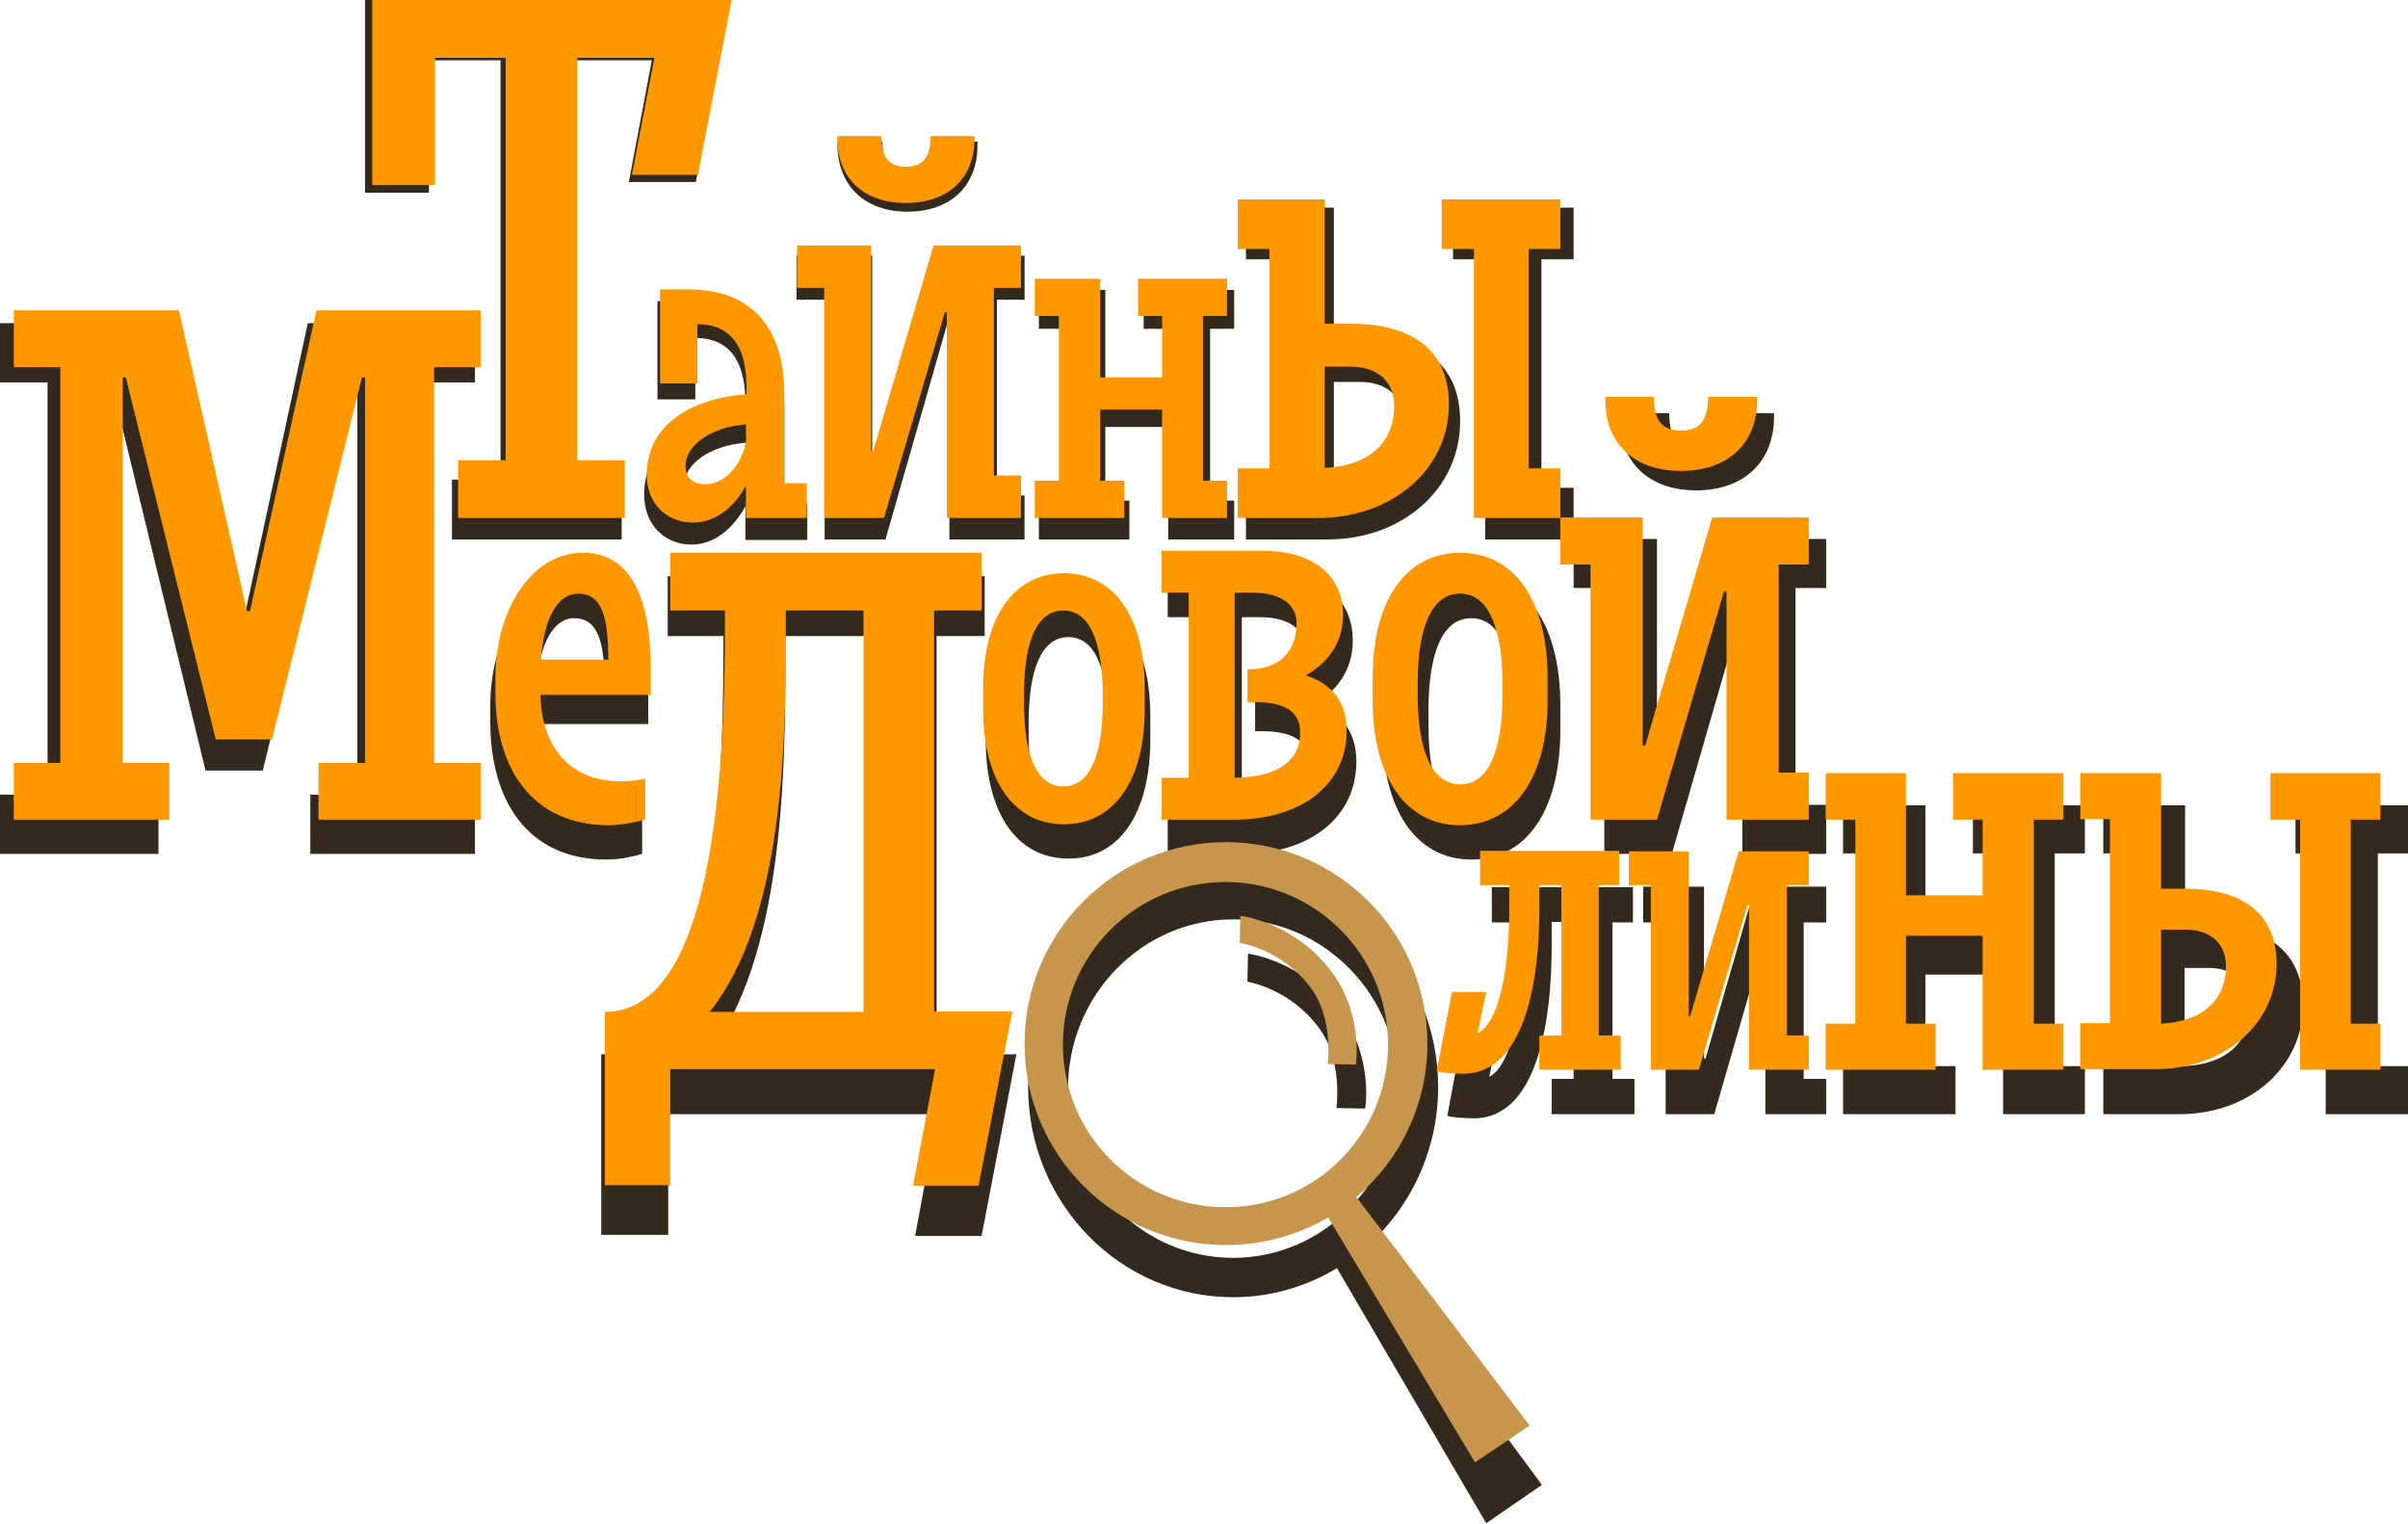 <svg width="471" height="298" viewBox="0 0 471 298" fill="none" xmlns="http://www.w3.org/2000/svg">
<path d="M83.9 11.8H97.9V93.8H88.4V105.5H121.6V93.8H112.1V11.8H127.5L123 35.6H136.1L142.9 0H71.4V37.7H83.9V11.8Z" fill="#33291C"/>
<path d="M128.6 58.9V78.1H136V66.1C143.8 66.1 145.8 72.2 145.8 78.8V80.4C135 81.2 126 86.4 126 96.8C126 102.3 129.7 106.5 135.3 106.5C139.7 106.5 143.4 103.4 145.8 99V105.6H157.9V98.5H153.4V80.1C153.4 67.3 147.2 58.9 134.4 58.9H128.6ZM145.8 89.1C145.5 93.3 142.3 98.7 137.6 98.7C135 98.7 133.8 97.2 133.8 95C133.8 90.7 139 87.1 145.8 86.6V89.1Z" fill="#33291C"/>
<path d="M161.3 105.5H173.2L185.2 63.6H185.7V105.5H200.4V96.9H195V58.6H200.4V50H183.1L171 91.9H170.6V50H155.8V58.6H161.3V105.5Z" fill="#33291C"/>
<path d="M177.5 41.4C186 41.4 191.2 36.3 191.2 28.4V27.7H182.4C182.4 31.9 181 33.9 177.5 33.9C174 33.9 172.6 31.9 172.6 27.7H163.8V28.4C163.9 36.3 169.1 41.4 177.5 41.4Z" fill="#33291C"/>
<path d="M220.9 97.9H216.2V83.5H228.5V105.5H241.4V97.9H236.7V64.3H241.4V56.7H223.7V64.3H228.5V76.8H216.2V56.7H203.2V64.3H208V97.9H203.2V105.5H220.9V97.9Z" fill="#33291C"/>
<path d="M285.6 82.4C285.6 70.2 276.8 65.9 266.1 65.9H260.9V40.6H243.7V50.7H250V95.4H243.7V105.5H259.7C274.3 105.5 285.6 95.6 285.6 82.4ZM260.9 74.7H266.1C270.5 74.7 274.7 77 274.7 82.8C274.7 89 271 94.9 260.9 95.4V74.7Z" fill="#33291C"/>
<path d="M83.7 74.8H92.9V63.2H60.2L47 124.4H46.5L32.9 63.2H0V74.8H9.3V155.4H0V167H31V155.4H21.7V76.9H22.3L40.2 150.7H51.4L69.3 76.9H69.9V155.4H60.7V167H92.9V155.4H83.7V74.8Z" fill="#33291C"/>
<path d="M125.6 167V158.7C123.9 159 122.5 159.2 120.7 159.2C109.8 159.2 105 151.2 104.8 141.6H126.8V136.5C126.8 123.5 123.7 112.6 113.3 112.6C102.7 112.6 95.9 124.9 95.9 137.9V141.2C95.9 156.3 103 168.1 118.6 168.1C121.4 168.1 123.8 167.5 125.6 167ZM112.3 120.9C117.6 120.9 118.2 127 118.3 134.3H104.9C105.5 125.8 108.3 120.9 112.3 120.9Z" fill="#33291C"/>
<path d="M225 144.6V140.1C225 125.7 218.9 116.8 208.9 116.8C198.9 116.8 192.8 125.8 192.8 140.1V144.6C192.8 159 198.9 167.9 208.9 167.9C219 168 225 159 225 144.6ZM201.2 144.1V140.8C201.3 130.9 203.7 124.6 209 124.6C214.2 124.6 216.6 130.9 216.8 140.8V143.3C216.8 153.7 214.4 160.4 209 160.4C203.7 160.3 201.3 154 201.2 144.1Z" fill="#33291C"/>
<path d="M228.4 158.4V167H243C255.6 167 265.3 160.3 265.3 148.9C265.3 142.8 262 139.2 257.2 137.6C261.7 135 264.6 130.8 264.6 125.3C264.6 116.2 257.3 112.1 248.7 112.1H228.4V120.7H233.8V158.5H228.4V158.4ZM243 120.7H246.4C252 120.7 255.3 123 255.3 127C255.3 132 252.6 136.3 245.5 136.3V143H247.2C252.7 143.1 256 144.8 256 149.1C256 155.1 251.3 158.3 242.9 158.4V120.7H243Z" fill="#33291C"/>
<path d="M270.4 137.9V142.8C270.4 158.4 277 168.1 287.8 168.1C298.6 168.1 305.2 158.4 305.2 142.8V137.9C305.2 122.3 298.6 112.6 287.8 112.6C277 112.6 270.4 122.3 270.4 137.9ZM279.4 138.5C279.5 127.7 282.1 120.9 287.8 120.9C293.4 120.9 296 127.7 296.2 138.5V141.2C296.2 152.5 293.6 159.8 287.8 159.8C282.1 159.8 279.5 153 279.4 142.2V138.5Z" fill="#33291C"/>
<path d="M331.8 95.9C341.2 95.9 347 90.2 347 81.5V80.8H337.3C337.3 85.5 335.7 87.7 331.9 87.7C328.1 87.7 326.5 85.5 326.5 80.8H316.8V81.5C316.7 90.3 322.4 95.9 331.8 95.9Z" fill="#33291C"/>
<path d="M324.6 151.8H324.1V105.4H307.8V95.4H301.5V50.7H307.8V40.6H284.2V50.7H290.5V105.5H307.8V115H313.8V167H327L340.4 120.6H340.8V167H357.2V157.4H351.2V115H357.2V105.4H337.9L324.6 151.8Z" fill="#33291C"/>
<path d="M183.2 124.4H192.6V112.7H130.6V124.4H141.5V127.1C141.5 158.7 139 206.2 117.6 206.2V241.5H130.7V217.9H183.4L179 241.7H192L198.8 206.2H183.2V124.4ZM169 206.2H138.5C153 187.6 153.6 152.4 153.6 130V124.4H169V206.2Z" fill="#33291C"/>
<path d="M315.4 180.4H319.4V173.5H291.8V180.4H297.6V185.9C297.6 192.1 296.8 207.7 291.3 210.6L293 202.1H286.1L283.1 218.2C284 218.6 287.2 218.7 288.3 218.7C301.1 218.7 303.5 198.4 303.5 185.4V180.3H307.8V211H303.5V217.9H319.7V211H315.4V180.4Z" fill="#33291C"/>
<path d="M333.6 207H333.3V173.4H321.4V180.4H325.8V217.9H335.3L345 184.4H345.3V217.9H357.2V211H352.8V180.4H357.2V173.4H343.3L333.6 207Z" fill="#33291C"/>
<path d="M385.9 166.9H391.8V182.4H376.6V157.5H360.5V166.9H366.4V208.5H360.5V217.9H382.5V208.5H376.6V190.6H391.8V217.9H407.8V208.5H401.9V166.9H407.8V157.5H385.9V166.9Z" fill="#33291C"/>
<path d="M471 166.9V157.5H449V166.9H454.9V217.9H471V208.5H465.1V166.9H471Z" fill="#33291C"/>
<path d="M432.2 181.1H427.4V157.5H411.4V166.9H417.3V208.5H411.4V217.9H426.3C440 217.9 450.5 208.7 450.5 196.4C450.3 185.1 442.2 181.1 432.2 181.1ZM427.3 208.5V189.3H432.1C436.2 189.3 440.1 191.5 440.1 196.8C440.2 202.6 436.8 208 427.3 208.5Z" fill="#33291C"/>
<path d="M281.3 212.6C281.3 189.9 263.3 171.5 241.2 171.5C219 171.5 201.1 189.9 201.1 212.6C201.1 235.3 219.1 253.7 241.2 253.7C248.6 253.7 255.6 251.6 261.5 248L290.7 297.9L301.6 290.4L267.2 243.9C275.8 236.3 281.3 225.1 281.3 212.6ZM241.2 246C223.4 246 208.9 231.2 208.9 212.9C208.9 194.6 223.4 179.8 241.2 179.8C259 179.8 273.5 194.6 273.5 212.9C273.5 231.1 259 246 241.2 246Z" fill="#33291C"/>
<path d="M261.9 197.5C254.6 187.8 244.1 186.5 244.1 186.5L244 192C244 192 252.4 193.3 258.1 201.2C262.7 207.5 261.4 216.7 261.4 216.7L267 216.8C267.1 216.8 268.7 206.4 261.9 197.5Z" fill="#33291C"/>
<path d="M265.3 234.1C273.8 226.9 279.2 216.1 279.2 204.1C279.2 182.3 261.5 164.7 239.8 164.7C218 164.7 200.4 182.4 200.4 204.1C200.4 225.9 218.1 243.5 239.8 243.5C247.1 243.5 253.9 241.5 259.8 238.1L288.5 286L299.2 278.8L265.3 234.1ZM239.7 236.1C222.2 236.1 207.9 221.9 207.9 204.3C207.9 186.8 222.1 172.5 239.7 172.5C257.2 172.5 271.5 186.7 271.5 204.3C271.5 221.9 257.3 236.1 239.7 236.1Z" fill="#C6954E"/>
<path d="M260.1 189.6C252.9 180.3 242.6 179.1 242.6 179.1L242.5 184.4C242.5 184.4 250.8 185.6 256.4 193.2C260.9 199.3 259.7 208.1 259.7 208.1L265.2 208.2C265.2 208.1 266.8 198.1 260.1 189.6Z" fill="#C6954E"/>
<path d="M85.1 11.3H98.9V90H89.6V101.3H122.2V90H112.9V11.3H128L123.6 34.2H136.5L143.1 0H72.8V36.2H85.1V11.3Z" fill="#FF9700"/>
<path d="M129.1 56.6V75H136.4V63.4C144 63.4 146 69.3 146 75.6V77.1C135.4 77.9 126.5 82.9 126.5 92.9C126.5 98.2 130.1 102.2 135.6 102.2C139.9 102.2 143.6 99.2 145.9 95V101.3H157.8V94.5H153.4V76.9C153.4 64.6 147.4 56.6 134.7 56.6H129.1ZM146 85.5C145.7 89.5 142.6 94.7 137.9 94.7C135.4 94.7 134.1 93.3 134.1 91.1C134.1 87 139.2 83.5 145.9 83V85.5H146Z" fill="#FF9700"/>
<path d="M161.2 101.3H172.9L184.8 61.1H185.2V101.3H199.7V93H194.4V56.3H199.7V48H182.6L170.8 88.2H170.4V48H155.9V56.3H161.2V101.3Z" fill="#FF9700"/>
<path d="M177.2 39.7C185.5 39.7 190.6 34.8 190.6 27.2V26.6H182C182 30.7 180.6 32.6 177.2 32.6C173.8 32.6 172.4 30.7 172.4 26.6H163.8V27.2C163.8 34.8 168.9 39.7 177.2 39.7Z" fill="#FF9700"/>
<path d="M219.9 94H215.2V80.1H227.3V101.3H240V94H235.3V61.8H240V54.5H222.6V61.8H227.3V73.8H215.2V54.5H202.4V61.8H207.1V94H202.4V101.3H219.9V94Z" fill="#FF9700"/>
<path d="M283.4 79.1C283.4 67.4 274.8 63.3 264.2 63.3H259.1V39H242.1V48.7H248.3V91.6H242.1V101.3H257.8C272.3 101.3 283.4 91.8 283.4 79.1ZM259.1 71.7H264.2C268.6 71.7 272.7 73.9 272.7 79.4C272.7 85.4 269.1 91 259.1 91.5V71.7Z" fill="#FF9700"/>
<path d="M84.9 71.8H94V60.7H61.9L48.9 119.5H48.3L35 60.7H2.7V71.8H11.8V149.2H2.7V160.3H33.1V149.2H24V73.8H24.6L42.2 144.6H53.2L70.8 73.8H71.4V149.2H62.3V160.3H94V149.2H84.9V71.8Z" fill="#FF9700"/>
<path d="M126.2 160.3V152.3C124.6 152.6 123.1 152.8 121.4 152.8C110.6 152.8 105.9 145.1 105.7 135.9H127.3V131C127.3 118.5 124.2 108.1 114 108.1C103.6 108.1 96.9 119.9 96.9 132.4V135.6C96.9 150.1 103.9 161.4 119.2 161.4C122 161.3 124.3 160.8 126.2 160.3ZM113.1 116.1C118.3 116.1 118.9 121.9 119 129H105.8C106.4 120.8 109.1 116.1 113.1 116.1Z" fill="#FF9700"/>
<path d="M208.1 112.1C198.3 112.1 192.3 120.7 192.3 134.5V138.8C192.3 152.6 198.3 161.2 208.1 161.2C217.9 161.2 223.9 152.6 223.9 138.8V134.5C223.9 120.7 217.9 112.1 208.1 112.1ZM215.7 137.4C215.7 147.4 213.3 153.8 208 153.8C202.8 153.8 200.4 147.8 200.3 138.2V135C200.4 125.5 202.8 119.4 208 119.4C213.1 119.4 215.5 125.4 215.7 135V137.4Z" fill="#FF9700"/>
<path d="M255.4 132.1C259.8 129.6 262.7 125.6 262.7 120.3C262.7 111.6 255.5 107.7 247.1 107.7H227.2V115.9H232.5V152.1H227.2V160.3H241.5C253.9 160.3 263.4 153.9 263.4 142.9C263.4 137 260.2 133.6 255.4 132.1ZM241.5 152.1V115.9H244.9C250.4 115.9 253.6 118.1 253.6 121.9C253.6 126.7 251 130.9 244 130.9V137.3H245.7C251.1 137.4 254.3 139 254.3 143.2C254.4 148.9 249.7 152 241.5 152.1Z" fill="#FF9700"/>
<path d="M302.7 137.1V132.4C302.7 117.5 296.2 108.1 285.6 108.1C275 108.1 268.5 117.4 268.5 132.4V137.1C268.5 152 275 161.4 285.6 161.4C296.2 161.3 302.7 152 302.7 137.1ZM277.3 136.4V133C277.4 122.7 280 116.1 285.6 116.1C291.1 116.1 293.7 122.7 293.9 133V135.6C293.9 146.5 291.3 153.4 285.6 153.4C280 153.3 277.4 146.8 277.3 136.4Z" fill="#FF9700"/>
<path d="M328.8 92.1C338 92.1 343.7 86.7 343.7 78.3V77.6H334.1C334.1 82.1 332.6 84.2 328.8 84.2C325 84.2 323.5 82.1 323.5 77.6H314V78.3C314 86.7 319.6 92.1 328.8 92.1Z" fill="#FF9700"/>
<path d="M321.8 145.8H321.3V101.2H305.2V91.6H299V48.7H305.2V39H282V48.7H288.3V101.3H305.2V110.4H311.1V160.3H324.1L337.2 115.7H337.7V160.3H353.8V151.1H347.9V110.4H353.8V101.2H334.9L321.8 145.8Z" fill="#FF9700"/>
<path d="M182.8 119.4H192V108.1H131.1V119.4H141.8V122C141.8 152.3 139.3 197.9 118.3 197.9V231.8H131.1V209.1H182.9L178.6 231.9H191.4L198 197.8H182.7V119.4H182.8ZM168.8 197.9H138.8C153.1 180 153.7 146.2 153.7 124.7V119.4H168.9V197.9H168.8Z" fill="#FF9700"/>
<path d="M312.8 173.1H316.7V166.4H289.5V173.1H295.2V178.4C295.2 184.4 294.4 199.3 289 202.1L290.7 194H284L281 209.5C281.9 209.8 285 210 286.1 210C298.7 210 301.1 190.5 301.1 178V173.1H305.4V202.5H301.1V209.2H317V202.5H312.7V173.1H312.8Z" fill="#FF9700"/>
<path d="M330.6 198.7H330.3V166.5H318.6V173.1H322.9V209.2H332.3L341.8 177H342.1V209.2H353.8V202.5H349.5V173.1H353.8V166.5H340.1L330.6 198.7Z" fill="#FF9700"/>
<path d="M382 160.3H387.8V175.1H372.8V151.2H357.1V160.3H362.9V200.2H357.1V209.2H378.6V200.2H372.8V183H387.8V209.2H403.6V200.2H397.8V160.3H403.6V151.2H382V160.3Z" fill="#FF9700"/>
<path d="M465.6 160.3V151.2H444.1V160.3H449.9V209.2H465.6V200.2H459.8V160.3H465.6Z" fill="#FF9700"/>
<path d="M427.5 173.8H422.7V151.2H406.9V160.2H412.7V200.1H406.9V209.1H421.5C435 209.1 445.3 200.3 445.3 188.5C445.3 177.7 437.3 173.8 427.5 173.8ZM422.7 200.2V181.8H427.5C431.6 181.8 435.4 183.9 435.4 189C435.4 194.5 432 199.7 422.7 200.2Z" fill="#FF9700"/>
</svg>
